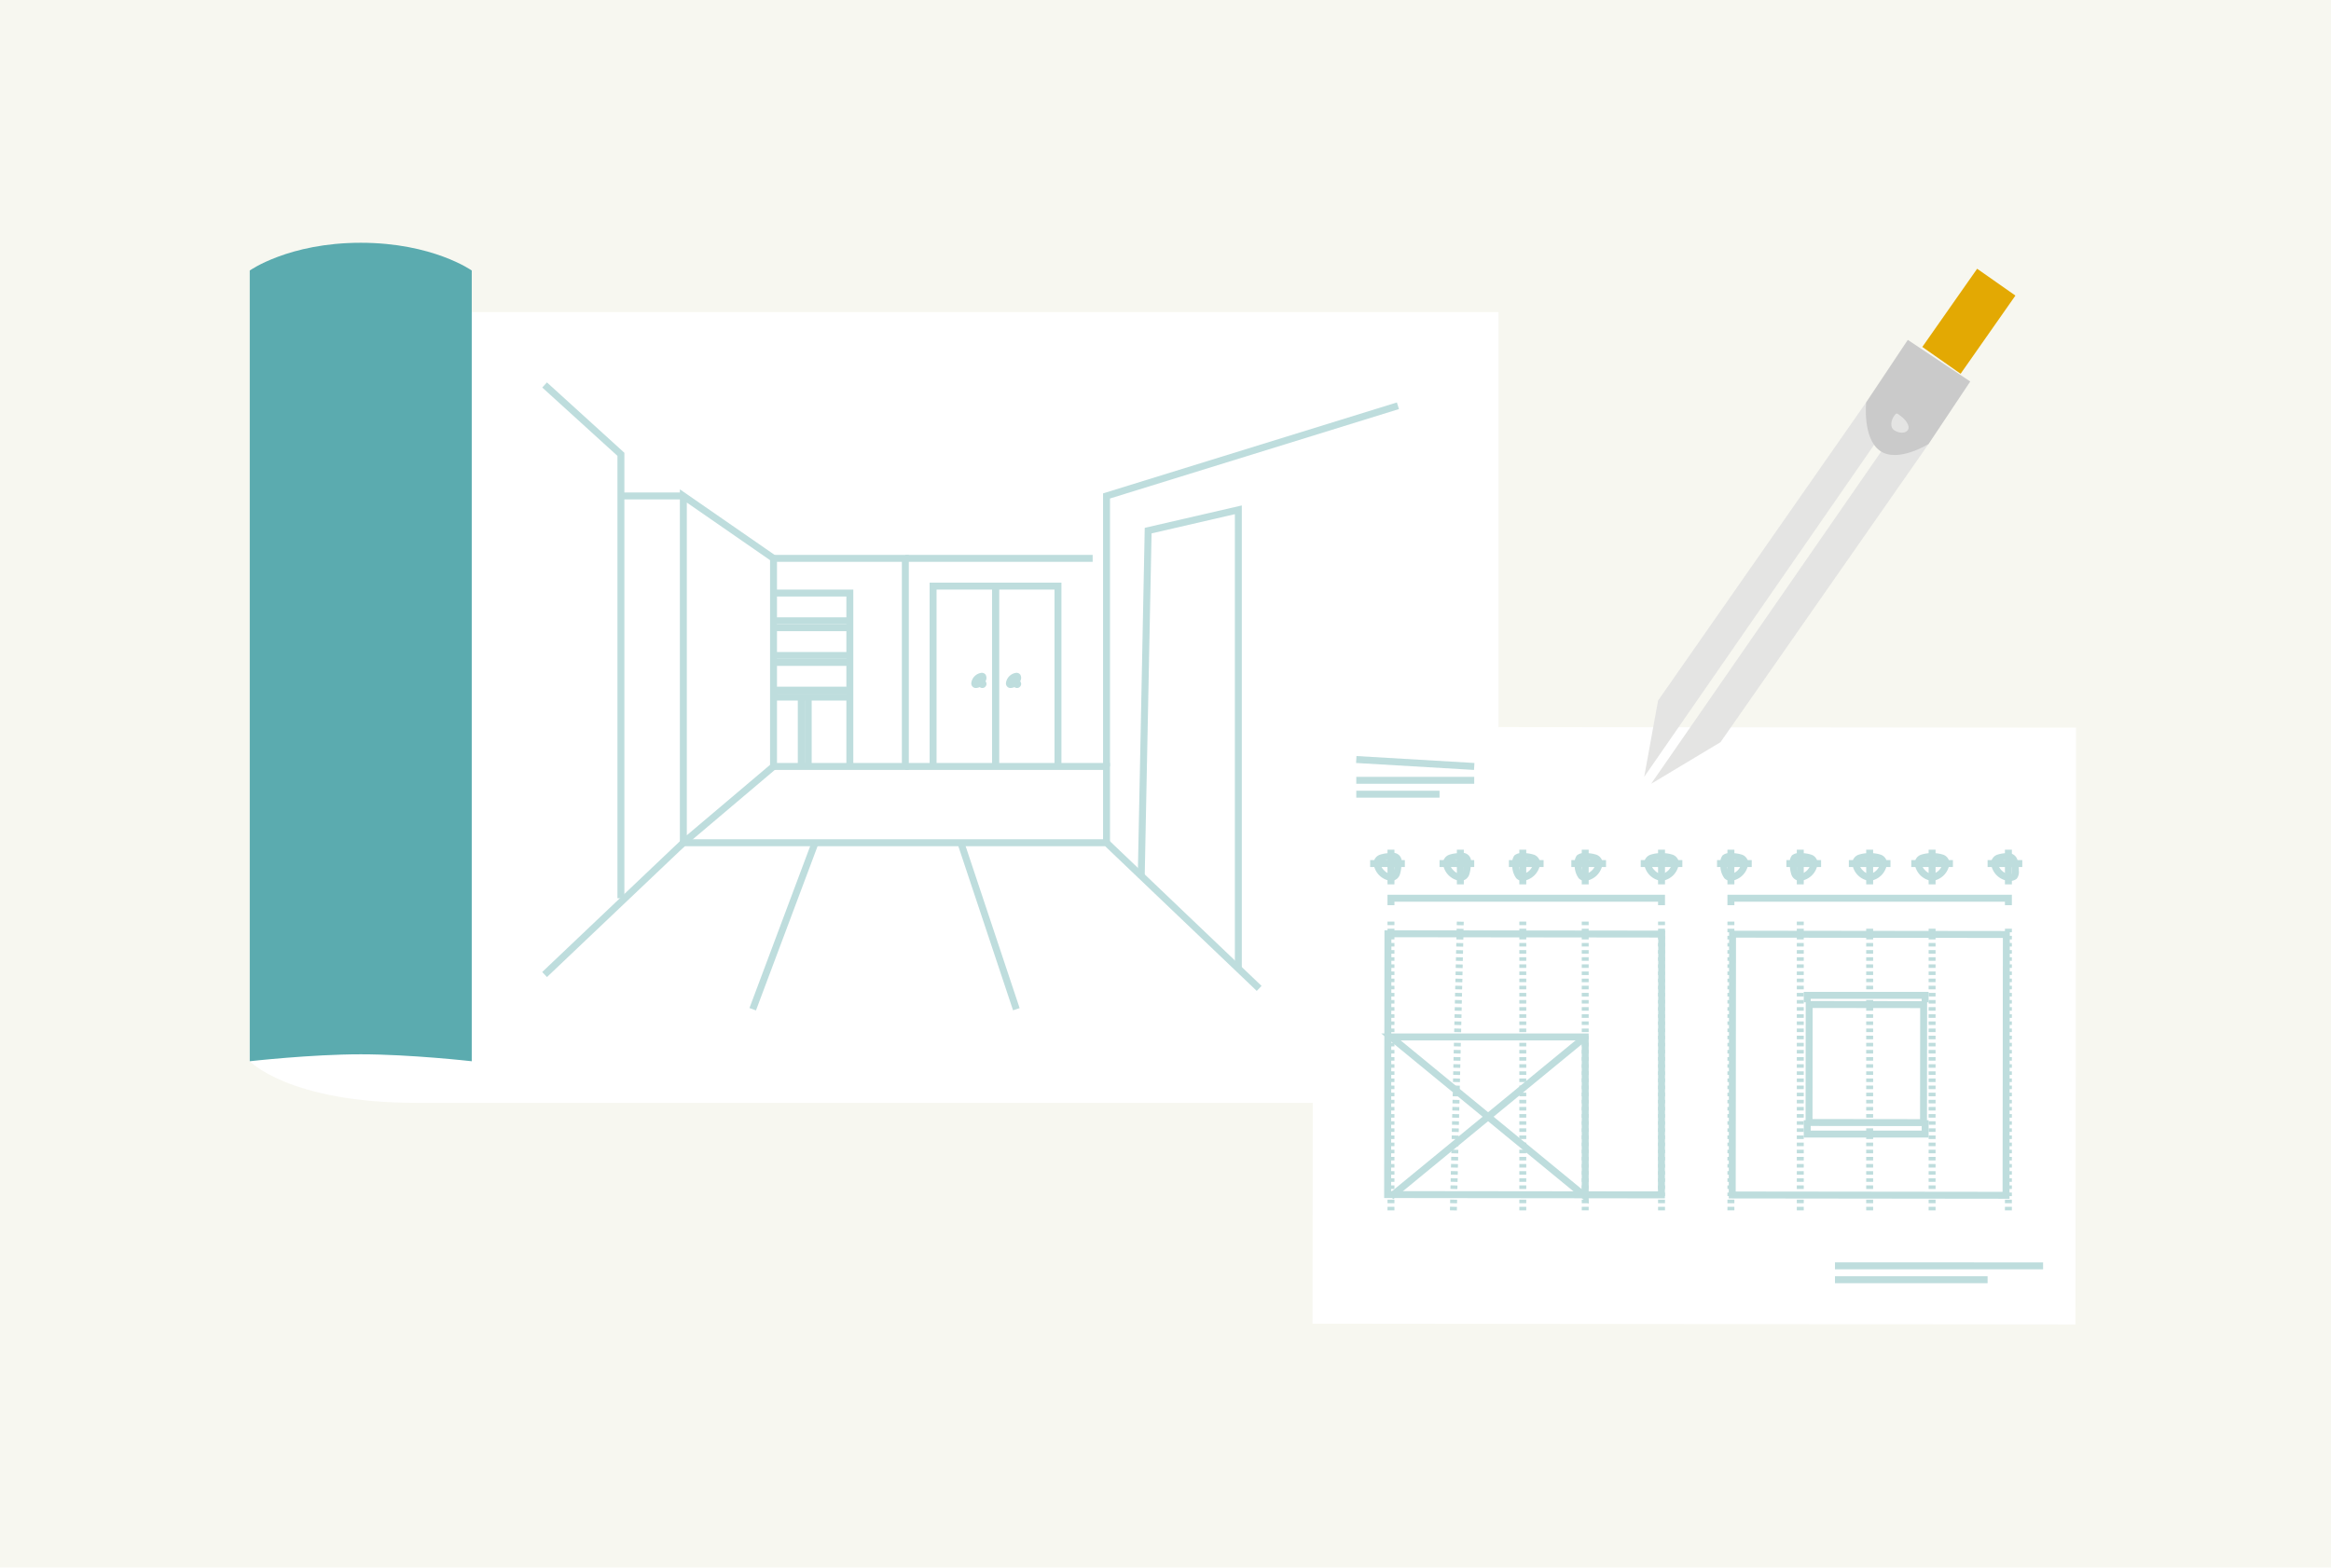 <svg xmlns="http://www.w3.org/2000/svg" xmlns:xlink="http://www.w3.org/1999/xlink" width="336" height="226" viewBox="0 0 336 226"><defs><style>.a{fill:none;}.b{fill:#f7f7f0;}.c{clip-path:url(#a);}.d{fill:#fff;}.e{fill:#5babaf;}.f{fill:#bedddd;}.g{fill:#e4e4e3;}.h{fill:#e3a903;}.i{fill:#cacaca;}</style><clipPath id="a"><rect class="a" width="336" height="226"/></clipPath></defs><rect class="b" width="336" height="226"/><g class="c"><path class="d" d="M36,153s5.685,6,24,6H216V45H36Z"/><path class="e" d="M68,153s-8.821-1-16-1-16,1-16,1V39s5.619-4,16-4,16,4,16,4Z"/><path class="f" d="M181.155,142.862,159.3,122H98.7L78.844,140.863l-.689-.725L98.3,121h61.4l22.145,21.138Z"/><path class="f" d="M.468,24.176l-.936-.351,9-24,.936.351Z" transform="translate(108.5 121.5)"/><path class="f" d="M7.526,24.158l-8-24L.474-.158l8,24Z" transform="translate(138.5 121.5)"/><path class="f" d="M90,129.5H89V65.721L78.164,55.87l.673-.74L90,65.279Z"/><path class="f" d="M98,122.578V70.546l14,9.692v30.494Zm1-50.124v47.968l12-10.154V80.762Z"/><path class="f" d="M131,111H111.5v-1H130V81H111.5V80H131Z"/><path class="f" d="M123,110.5h-1V86H111.5V85H123Z"/><path class="f" d="M11,.5H0v-1H11Z" transform="translate(111.5 89.5)"/><path class="f" d="M11,.5H0v-1H11Z" transform="translate(111.5 90.5)"/><path class="f" d="M11,.5H0v-1H11Z" transform="translate(111.5 94.5)"/><path class="f" d="M11,.5H0v-1H11Z" transform="translate(111.5 95.5)"/><path class="f" d="M11,.5H0v-1H11Z" transform="translate(111.5 99.5)"/><path class="f" d="M11,.5H0v-1H11Z" transform="translate(111.5 100.5)"/><path class="f" d="M.5,10h-1V0h1Z" transform="translate(115.5 100.5)"/><path class="f" d="M.5,10h-1V0h1Z" transform="translate(116.5 100.5)"/><path class="f" d="M160,121.5h-1V111H130.5v-1H160Z"/><path class="f" d="M144,110.5h-1V85h-8v25.5h-1V84h10Z"/><path class="f" d="M153,110.5h-1V85h-8v25.5h-1V84h10Z"/><path class="f" d="M141.6,99.192h0a.574.574,0,0,1-.364-.129l-.068.022a1.649,1.649,0,0,1-.5.107.643.643,0,0,1-.482-.2A.7.7,0,0,1,140,98.5a1.7,1.7,0,0,1,1.5-1.5.672.672,0,0,1,.569.267.952.952,0,0,1,.015.9l-.022.069a.571.571,0,0,1,.051.655A.6.6,0,0,1,141.6,99.192Z"/><path class="f" d="M146.6,99.192h0a.574.574,0,0,1-.364-.129l-.068.022a1.649,1.649,0,0,1-.5.107.643.643,0,0,1-.482-.2A.7.7,0,0,1,145,98.5a1.7,1.7,0,0,1,1.5-1.5.672.672,0,0,1,.569.267.952.952,0,0,1,.015.9l-.022.069a.571.571,0,0,1,.051.655A.6.6,0,0,1,146.6,99.192Z"/><path class="f" d="M27,.5H0v-1H27Z" transform="translate(130.5 80.5)"/><path class="f" d="M160,110.5h-1V71.131l42.352-13.109.3.955L160,71.869Z"/><path class="f" d="M179,139.5h-1V74.129L165.992,76.9,165,126.51l-1-.02,1.008-50.39L179,72.871Z"/><path class="f" d="M9,.5H0v-1H9Z" transform="translate(89.5 71.5)"/><rect class="d" width="86.037" height="109.969" transform="matrix(0.001, -1, 1, 0.001, 189.195, 190.835)"/><path class="f" d="M-.5-.5H38.1V39.967H-.5ZM37.1.5H.5V38.967H37.1Z" transform="translate(200.018 172.222) rotate(-89.933)"/><path class="f" d="M229,173.558,199.1,149H229ZM201.9,150,228,171.442V150Z"/><path class="f" d="M.317,23.386l-.635-.773,28-23,.635.773Z" transform="translate(200.5 149.5)"/><path class="f" transform="translate(200.5 175.5)"/><path class="f" d="M.5,42h-1v-.514h1Zm0-1.028h-1v-.514h1Zm0-1.028h-1V39.43h1Zm0-1.028h-1V38.4h1Zm0-1.028h-1v-.514h1Zm0-1.028h-1v-.514h1Zm0-1.028h-1v-.514h1ZM.5,34.8h-1V34.29h1Zm0-1.028h-1v-.514h1Zm0-1.028h-1v-.514h1Zm0-1.028h-1v-.514h1Zm0-1.028h-1v-.514h1Zm0-1.028h-1V29.15h1Zm0-1.028h-1v-.514h1Zm0-1.028h-1v-.514h1Zm0-1.028h-1v-.514h1Zm0-1.028h-1v-.514h1Zm0-1.028h-1V24.01h1ZM.5,23.5h-1v-.514h1Zm0-1.028h-1v-.514h1Zm0-1.028h-1v-.514h1Zm0-1.028h-1V19.9h1Zm0-1.028h-1V18.87h1Zm0-1.028h-1v-.514h1Zm0-1.028h-1v-.514h1ZM.5,16.3h-1v-.514h1Zm0-1.028h-1v-.514h1Zm0-1.028h-1V13.73h1Zm0-1.028h-1V12.7h1Zm0-1.028h-1v-.514h1Zm0-1.028h-1v-.514h1Zm0-1.028h-1V9.618h1ZM.5,9.1h-1V8.59h1Zm0-1.028h-1V7.562h1Zm0-1.028h-1V6.534h1ZM.5,6.02h-1V5.506h1Zm0-1.028h-1V4.478h1Zm0-1.028h-1V3.45h1Zm0-1.028h-1V2.422h1Zm0-1.028h-1V1.394h1ZM.5.88h-1V.366h1Z" transform="translate(200.5 132.5)"/><path class="f" transform="translate(200.5 132.5)"/><path class="f" transform="translate(209.5 175.5)"/><path class="f" d="M.5,42.012l-1-.024.012-.514,1,.024Zm.024-1.028-1-.024.012-.514,1,.024Zm.024-1.028-1-.024.012-.514,1,.024Zm.024-1.028-1-.024.012-.514,1,.024ZM.6,37.9l-1-.024.012-.514,1,.024Zm.024-1.028-1-.024.012-.514,1,.024Zm.024-1.028-1-.024.012-.514,1,.024Zm.024-1.028-1-.024.012-.514,1,.024ZM.7,33.79l-1-.024.012-.514,1,.024ZM.72,32.763l-1-.024.012-.514,1,.024Zm.024-1.028-1-.024.012-.514,1,.024Zm.024-1.028-1-.024.012-.514,1,.024Zm.024-1.028-1-.024.012-.514,1,.024Zm.024-1.028-1-.024.012-.514,1,.024Zm.024-1.028-1-.024.012-.514,1,.024ZM.867,26.6l-1-.024.012-.514,1,.024Zm.024-1.028-1-.024.012-.514,1,.024Zm.024-1.028-1-.024L-.072,24l1,.024ZM.94,23.513l-1-.024.012-.514,1,.024Zm.024-1.028-1-.024.012-.514,1,.024Zm.024-1.028-1-.024L0,20.92l1,.024Zm.024-1.028-1-.024.012-.514,1,.024ZM1.038,19.4l-1-.024.012-.514,1,.024Zm.024-1.028-1-.024.012-.514,1,.024Zm.024-1.028-1-.024L.1,16.809l1,.024Zm.024-1.028-1-.024.012-.514,1,.024Zm.024-1.028-1-.024.012-.514,1,.024Zm.024-1.028-1-.024.012-.514,1,.024Zm.024-1.028-1-.024L.2,12.7l1,.024Zm.024-1.028-1-.024.012-.514,1,.024Zm.024-1.028-1-.024.012-.514,1,.024Zm.024-1.028-1-.024.012-.514,1,.024Zm.024-1.028-1-.024L.3,8.588l1,.024ZM1.307,8.1l-1-.024L.32,7.56l1,.024ZM1.332,7.07l-1-.024.012-.514,1,.024Zm.024-1.028-1-.024L.369,5.5l1,.024Zm.024-1.028-1-.024.012-.514,1,.024Zm.024-1.028-1-.024.012-.514,1,.024ZM1.43,2.959l-1-.024.012-.514,1,.024Zm.024-1.028-1-.024.012-.514,1,.024ZM1.479.9.479.88.491.366l1,.024Z" transform="translate(209.5 132.5)"/><path class="f" transform="translate(210.5 132.5)"/><path class="f" transform="translate(219.5 175.5)"/><path class="f" d="M.5,42h-1v-.514h1Zm0-1.028h-1v-.514h1Zm0-1.028h-1V39.43h1Zm0-1.028h-1V38.4h1Zm0-1.028h-1v-.514h1Zm0-1.028h-1v-.514h1Zm0-1.028h-1v-.514h1ZM.5,34.8h-1V34.29h1Zm0-1.028h-1v-.514h1Zm0-1.028h-1v-.514h1Zm0-1.028h-1v-.514h1Zm0-1.028h-1v-.514h1Zm0-1.028h-1V29.15h1Zm0-1.028h-1v-.514h1Zm0-1.028h-1v-.514h1Zm0-1.028h-1v-.514h1Zm0-1.028h-1v-.514h1Zm0-1.028h-1V24.01h1ZM.5,23.5h-1v-.514h1Zm0-1.028h-1v-.514h1Zm0-1.028h-1v-.514h1Zm0-1.028h-1V19.9h1Zm0-1.028h-1V18.87h1Zm0-1.028h-1v-.514h1Zm0-1.028h-1v-.514h1ZM.5,16.3h-1v-.514h1Zm0-1.028h-1v-.514h1Zm0-1.028h-1V13.73h1Zm0-1.028h-1V12.7h1Zm0-1.028h-1v-.514h1Zm0-1.028h-1v-.514h1Zm0-1.028h-1V9.618h1ZM.5,9.1h-1V8.59h1Zm0-1.028h-1V7.562h1Zm0-1.028h-1V6.534h1ZM.5,6.02h-1V5.506h1Zm0-1.028h-1V4.478h1Zm0-1.028h-1V3.45h1Zm0-1.028h-1V2.422h1Zm0-1.028h-1V1.394h1ZM.5.88h-1V.366h1Z" transform="translate(219.5 132.5)"/><path class="f" transform="translate(219.5 132.5)"/><path class="f" transform="translate(228.5 175.5)"/><path class="f" d="M.5,42h-1v-.514h1Zm0-1.028h-1v-.514h1Zm0-1.028h-1V39.43h1Zm0-1.028h-1V38.4h1Zm0-1.028h-1v-.514h1Zm0-1.028h-1v-.514h1Zm0-1.028h-1v-.514h1ZM.5,34.8h-1V34.29h1Zm0-1.028h-1v-.514h1Zm0-1.028h-1v-.514h1Zm0-1.028h-1v-.514h1Zm0-1.028h-1v-.514h1Zm0-1.028h-1V29.15h1Zm0-1.028h-1v-.514h1Zm0-1.028h-1v-.514h1Zm0-1.028h-1v-.514h1Zm0-1.028h-1v-.514h1Zm0-1.028h-1V24.01h1ZM.5,23.5h-1v-.514h1Zm0-1.028h-1v-.514h1Zm0-1.028h-1v-.514h1Zm0-1.028h-1V19.9h1Zm0-1.028h-1V18.87h1Zm0-1.028h-1v-.514h1Zm0-1.028h-1v-.514h1ZM.5,16.3h-1v-.514h1Zm0-1.028h-1v-.514h1Zm0-1.028h-1V13.73h1Zm0-1.028h-1V12.7h1Zm0-1.028h-1v-.514h1Zm0-1.028h-1v-.514h1Zm0-1.028h-1V9.618h1ZM.5,9.1h-1V8.59h1Zm0-1.028h-1V7.562h1Zm0-1.028h-1V6.534h1ZM.5,6.02h-1V5.506h1Zm0-1.028h-1V4.478h1Zm0-1.028h-1V3.45h1Zm0-1.028h-1V2.422h1Zm0-1.028h-1V1.394h1ZM.5.88h-1V.366h1Z" transform="translate(228.5 132.5)"/><path class="f" transform="translate(228.5 132.5)"/><path class="f" transform="translate(239.5 175.5)"/><path class="f" d="M.5,42h-1v-.514h1Zm0-1.028h-1v-.514h1Zm0-1.028h-1V39.43h1Zm0-1.028h-1V38.4h1Zm0-1.028h-1v-.514h1Zm0-1.028h-1v-.514h1Zm0-1.028h-1v-.514h1ZM.5,34.8h-1V34.29h1Zm0-1.028h-1v-.514h1Zm0-1.028h-1v-.514h1Zm0-1.028h-1v-.514h1Zm0-1.028h-1v-.514h1Zm0-1.028h-1V29.15h1Zm0-1.028h-1v-.514h1Zm0-1.028h-1v-.514h1Zm0-1.028h-1v-.514h1Zm0-1.028h-1v-.514h1Zm0-1.028h-1V24.01h1ZM.5,23.5h-1v-.514h1Zm0-1.028h-1v-.514h1Zm0-1.028h-1v-.514h1Zm0-1.028h-1V19.9h1Zm0-1.028h-1V18.87h1Zm0-1.028h-1v-.514h1Zm0-1.028h-1v-.514h1ZM.5,16.3h-1v-.514h1Zm0-1.028h-1v-.514h1Zm0-1.028h-1V13.73h1Zm0-1.028h-1V12.7h1Zm0-1.028h-1v-.514h1Zm0-1.028h-1v-.514h1Zm0-1.028h-1V9.618h1ZM.5,9.1h-1V8.59h1Zm0-1.028h-1V7.562h1Zm0-1.028h-1V6.534h1ZM.5,6.02h-1V5.506h1Zm0-1.028h-1V4.478h1Zm0-1.028h-1V3.45h1Zm0-1.028h-1V2.422h1Zm0-1.028h-1V1.394h1ZM.5.88h-1V.366h1Z" transform="translate(239.5 132.5)"/><path class="f" transform="translate(239.5 132.5)"/><path class="f" d="M240,130.5h-1V130H201v.5h-1V129h40Z"/><path class="f" d="M200.487,123h.013a1.214,1.214,0,0,1,1.5,1.5,4.705,4.705,0,0,1-.192,1.5,1.337,1.337,0,0,1-1.307,1,2.818,2.818,0,0,1-2.5-2.5,1.339,1.339,0,0,1,.989-1.3A4.6,4.6,0,0,1,200.487,123Zm.487,1.027A2.609,2.609,0,0,0,200.5,124h-.012c-1.487,0-1.487.364-1.487.5a1.556,1.556,0,0,0,.512.979,1.6,1.6,0,0,0,.989.521c.137,0,.5,0,.5-1.5A2.592,2.592,0,0,0,200.974,124.027Z"/><path class="f" d="M.5,5h-1V0h1Z" transform="translate(200.5 122.5)"/><path class="f" d="M5,.5H0v-1H5Z" transform="translate(197.5 124.5)"/><path class="f" d="M210.487,123h.013a1.214,1.214,0,0,1,1.5,1.5,4.705,4.705,0,0,1-.192,1.5,1.337,1.337,0,0,1-1.307,1,2.818,2.818,0,0,1-2.5-2.5,1.339,1.339,0,0,1,.989-1.3A4.6,4.6,0,0,1,210.487,123Zm.487,1.027A2.608,2.608,0,0,0,210.5,124h-.012c-1.487,0-1.487.364-1.487.5a1.556,1.556,0,0,0,.512.979,1.6,1.6,0,0,0,.989.521c.137,0,.5,0,.5-1.5A2.592,2.592,0,0,0,210.974,124.027Z"/><path class="f" d="M.5,5h-1V0h1Z" transform="translate(210.5 122.5)"/><path class="f" d="M5,.5H0v-1H5Z" transform="translate(207.5 124.5)"/><path class="f" d="M219.487,123h.013a4.7,4.7,0,0,1,1.5.192,1.337,1.337,0,0,1,1,1.308,2.833,2.833,0,0,1-2.5,2.5,1.289,1.289,0,0,1-.935-.375A3.06,3.06,0,0,1,218,124.5a1.589,1.589,0,0,1,.305-1.185A1.566,1.566,0,0,1,219.487,123Zm.013,3a1.884,1.884,0,0,0,1.5-1.5c0-.1,0-.247-.33-.365A3.908,3.908,0,0,0,219.5,124h-.012a2.507,2.507,0,0,0-.46.026,2.6,2.6,0,0,0-.027.475,2.277,2.277,0,0,0,.275,1.419A.286.286,0,0,0,219.5,126Z"/><path class="f" d="M.5,5h-1V0h1Z" transform="translate(219.5 122.5)"/><path class="f" d="M5,.5H0v-1H5Z" transform="translate(217.5 124.5)"/><path class="f" d="M228.487,123h.013a4.7,4.7,0,0,1,1.5.192,1.337,1.337,0,0,1,1,1.308,2.833,2.833,0,0,1-2.5,2.5,1.289,1.289,0,0,1-.935-.375A3.06,3.06,0,0,1,227,124.5a1.589,1.589,0,0,1,.305-1.185A1.566,1.566,0,0,1,228.487,123Zm.013,3a1.884,1.884,0,0,0,1.5-1.5c0-.1,0-.247-.33-.365A3.908,3.908,0,0,0,228.5,124h-.012a2.507,2.507,0,0,0-.46.026,2.6,2.6,0,0,0-.027.475,2.277,2.277,0,0,0,.275,1.419A.286.286,0,0,0,228.5,126Z"/><path class="f" d="M.5,5h-1V0h1Z" transform="translate(228.5 122.5)"/><path class="f" d="M5,.5H0v-1H5Z" transform="translate(226.5 124.5)"/><path class="f" d="M239.487,123h.013a4.7,4.7,0,0,1,1.5.192,1.337,1.337,0,0,1,1,1.308,2.833,2.833,0,0,1-2.5,2.5,2.818,2.818,0,0,1-2.5-2.5,1.339,1.339,0,0,1,.989-1.3A4.6,4.6,0,0,1,239.487,123Zm.013,3a1.884,1.884,0,0,0,1.5-1.5c0-.1,0-.247-.33-.365A3.908,3.908,0,0,0,239.5,124h-.012c-1.487,0-1.487.364-1.487.5a1.556,1.556,0,0,0,.512.979A1.6,1.6,0,0,0,239.5,126Z"/><path class="f" d="M.5,5h-1V0h1Z" transform="translate(239.5 122.5)"/><path class="f" d="M6,.5H0v-1H6Z" transform="translate(236.5 124.5)"/><path class="f" d="M-.5-.5H38.1V39.967H-.5ZM37.1.5H.5V38.967H37.1Z" transform="translate(249.692 172.28) rotate(-89.933)"/><path class="f" transform="translate(249.5 175.5)"/><path class="f" d="M.5,42h-1v-.514h1Zm0-1.028h-1v-.514h1Zm0-1.028h-1V39.43h1Zm0-1.028h-1V38.4h1Zm0-1.028h-1v-.514h1Zm0-1.028h-1v-.514h1Zm0-1.028h-1v-.514h1ZM.5,34.8h-1V34.29h1Zm0-1.028h-1v-.514h1Zm0-1.028h-1v-.514h1Zm0-1.028h-1v-.514h1Zm0-1.028h-1v-.514h1Zm0-1.028h-1V29.15h1Zm0-1.028h-1v-.514h1Zm0-1.028h-1v-.514h1Zm0-1.028h-1v-.514h1Zm0-1.028h-1v-.514h1Zm0-1.028h-1V24.01h1ZM.5,23.5h-1v-.514h1Zm0-1.028h-1v-.514h1Zm0-1.028h-1v-.514h1Zm0-1.028h-1V19.9h1Zm0-1.028h-1V18.87h1Zm0-1.028h-1v-.514h1Zm0-1.028h-1v-.514h1ZM.5,16.3h-1v-.514h1Zm0-1.028h-1v-.514h1Zm0-1.028h-1V13.73h1Zm0-1.028h-1V12.7h1Zm0-1.028h-1v-.514h1Zm0-1.028h-1v-.514h1Zm0-1.028h-1V9.618h1ZM.5,9.1h-1V8.59h1Zm0-1.028h-1V7.562h1Zm0-1.028h-1V6.534h1ZM.5,6.02h-1V5.506h1Zm0-1.028h-1V4.478h1Zm0-1.028h-1V3.45h1Zm0-1.028h-1V2.422h1Zm0-1.028h-1V1.394h1ZM.5.88h-1V.366h1Z" transform="translate(249.5 132.5)"/><path class="f" transform="translate(249.5 132.5)"/><path class="f" transform="translate(259.5 175.5)"/><path class="f" d="M.5,42h-1v-.514h1Zm0-1.028h-1v-.514h1Zm0-1.028h-1V39.43h1Zm0-1.028h-1V38.4h1Zm0-1.028h-1v-.514h1Zm0-1.028h-1v-.514h1Zm0-1.028h-1v-.514h1ZM.5,34.8h-1V34.29h1Zm0-1.028h-1v-.514h1Zm0-1.028h-1v-.514h1Zm0-1.028h-1v-.514h1Zm0-1.028h-1v-.514h1Zm0-1.028h-1V29.15h1Zm0-1.028h-1v-.514h1Zm0-1.028h-1v-.514h1Zm0-1.028h-1v-.514h1Zm0-1.028h-1v-.514h1Zm0-1.028h-1V24.01h1ZM.5,23.5h-1v-.514h1Zm0-1.028h-1v-.514h1Zm0-1.028h-1v-.514h1Zm0-1.028h-1V19.9h1Zm0-1.028h-1V18.87h1Zm0-1.028h-1v-.514h1Zm0-1.028h-1v-.514h1ZM.5,16.3h-1v-.514h1Zm0-1.028h-1v-.514h1Zm0-1.028h-1V13.73h1Zm0-1.028h-1V12.7h1Zm0-1.028h-1v-.514h1Zm0-1.028h-1v-.514h1Zm0-1.028h-1V9.618h1ZM.5,9.1h-1V8.59h1Zm0-1.028h-1V7.562h1Zm0-1.028h-1V6.534h1ZM.5,6.02h-1V5.506h1Zm0-1.028h-1V4.478h1Zm0-1.028h-1V3.45h1Zm0-1.028h-1V2.422h1Zm0-1.028h-1V1.394h1ZM.5.88h-1V.366h1Z" transform="translate(259.5 132.5)"/><path class="f" transform="translate(259.5 132.5)"/><path class="f" transform="translate(269.5 175.5)"/><path class="f" d="M.5,41h-1v-.514h1Zm0-1.028h-1v-.514h1Zm0-1.028h-1V38.43h1Zm0-1.028h-1V37.4h1Zm0-1.028h-1v-.514h1Zm0-1.028h-1v-.514h1Zm0-1.028h-1v-.514h1ZM.5,33.8h-1V33.29h1Zm0-1.028h-1v-.514h1Zm0-1.028h-1v-.514h1Zm0-1.028h-1v-.514h1Zm0-1.028h-1v-.514h1Zm0-1.028h-1V28.15h1Zm0-1.028h-1v-.514h1Zm0-1.028h-1v-.514h1Zm0-1.028h-1v-.514h1Zm0-1.028h-1v-.514h1Zm0-1.028h-1V23.01h1ZM.5,22.5h-1v-.514h1Zm0-1.028h-1v-.514h1Zm0-1.028h-1v-.514h1Zm0-1.028h-1V18.9h1Zm0-1.028h-1V17.87h1Zm0-1.028h-1v-.514h1Zm0-1.028h-1v-.514h1ZM.5,15.3h-1v-.514h1Zm0-1.028h-1v-.514h1Zm0-1.028h-1V12.73h1Zm0-1.028h-1V11.7h1Zm0-1.028h-1v-.514h1Zm0-1.028h-1V9.646h1Zm0-1.028h-1V8.618h1ZM.5,8.1h-1V7.59h1Zm0-1.028h-1V6.562h1Zm0-1.028h-1V5.534h1ZM.5,5.02h-1V4.506h1Zm0-1.028h-1V3.478h1Zm0-1.028h-1V2.45h1Zm0-1.028h-1V1.422h1ZM.5.908h-1V.394h1Z" transform="translate(269.5 133.5)"/><path class="f" transform="translate(269.5 132.5)"/><path class="f" transform="translate(278.5 175.5)"/><path class="f" d="M.5,41h-1v-.514h1Zm0-1.028h-1v-.514h1Zm0-1.028h-1V38.43h1Zm0-1.028h-1V37.4h1Zm0-1.028h-1v-.514h1Zm0-1.028h-1v-.514h1Zm0-1.028h-1v-.514h1ZM.5,33.8h-1V33.29h1Zm0-1.028h-1v-.514h1Zm0-1.028h-1v-.514h1Zm0-1.028h-1v-.514h1Zm0-1.028h-1v-.514h1Zm0-1.028h-1V28.15h1Zm0-1.028h-1v-.514h1Zm0-1.028h-1v-.514h1Zm0-1.028h-1v-.514h1Zm0-1.028h-1v-.514h1Zm0-1.028h-1V23.01h1ZM.5,22.5h-1v-.514h1Zm0-1.028h-1v-.514h1Zm0-1.028h-1v-.514h1Zm0-1.028h-1V18.9h1Zm0-1.028h-1V17.87h1Zm0-1.028h-1v-.514h1Zm0-1.028h-1v-.514h1ZM.5,15.3h-1v-.514h1Zm0-1.028h-1v-.514h1Zm0-1.028h-1V12.73h1Zm0-1.028h-1V11.7h1Zm0-1.028h-1v-.514h1Zm0-1.028h-1V9.646h1Zm0-1.028h-1V8.618h1ZM.5,8.1h-1V7.59h1Zm0-1.028h-1V6.562h1Zm0-1.028h-1V5.534h1ZM.5,5.02h-1V4.506h1Zm0-1.028h-1V3.478h1Zm0-1.028h-1V2.45h1Zm0-1.028h-1V1.422h1ZM.5.908h-1V.394h1Z" transform="translate(278.5 133.5)"/><path class="f" transform="translate(278.5 132.5)"/><path class="f" transform="translate(289.5 175.5)"/><path class="f" d="M.5,41h-1v-.514h1Zm0-1.028h-1v-.514h1Zm0-1.028h-1V38.43h1Zm0-1.028h-1V37.4h1Zm0-1.028h-1v-.514h1Zm0-1.028h-1v-.514h1Zm0-1.028h-1v-.514h1ZM.5,33.8h-1V33.29h1Zm0-1.028h-1v-.514h1Zm0-1.028h-1v-.514h1Zm0-1.028h-1v-.514h1Zm0-1.028h-1v-.514h1Zm0-1.028h-1V28.15h1Zm0-1.028h-1v-.514h1Zm0-1.028h-1v-.514h1Zm0-1.028h-1v-.514h1Zm0-1.028h-1v-.514h1Zm0-1.028h-1V23.01h1ZM.5,22.5h-1v-.514h1Zm0-1.028h-1v-.514h1Zm0-1.028h-1v-.514h1Zm0-1.028h-1V18.9h1Zm0-1.028h-1V17.87h1Zm0-1.028h-1v-.514h1Zm0-1.028h-1v-.514h1ZM.5,15.3h-1v-.514h1Zm0-1.028h-1v-.514h1Zm0-1.028h-1V12.73h1Zm0-1.028h-1V11.7h1Zm0-1.028h-1v-.514h1Zm0-1.028h-1V9.646h1Zm0-1.028h-1V8.618h1ZM.5,8.1h-1V7.59h1Zm0-1.028h-1V6.562h1Zm0-1.028h-1V5.534h1ZM.5,5.02h-1V4.506h1Zm0-1.028h-1V3.478h1Zm0-1.028h-1V2.45h1Zm0-1.028h-1V1.422h1ZM.5.908h-1V.394h1Z" transform="translate(289.5 133.5)"/><path class="f" transform="translate(289.5 132.5)"/><path class="f" d="M290,130.5h-1V130H250v.5h-1V129h41Z"/><path class="f" d="M249.487,123h.013a4.7,4.7,0,0,1,1.5.192,1.337,1.337,0,0,1,1,1.308,2.833,2.833,0,0,1-2.5,2.5,1.289,1.289,0,0,1-.935-.375A3.06,3.06,0,0,1,248,124.5a1.589,1.589,0,0,1,.305-1.185A1.566,1.566,0,0,1,249.487,123Zm.013,3a1.884,1.884,0,0,0,1.5-1.5c0-.1,0-.247-.33-.365A3.908,3.908,0,0,0,249.5,124h-.012a2.507,2.507,0,0,0-.46.026,2.6,2.6,0,0,0-.027.475,2.277,2.277,0,0,0,.275,1.419A.286.286,0,0,0,249.5,126Z"/><path class="f" d="M.5,5h-1V0h1Z" transform="translate(249.5 122.5)"/><path class="f" d="M5,.5H0v-1H5Z" transform="translate(247.5 124.5)"/><path class="f" d="M259.487,123h.013a4.7,4.7,0,0,1,1.5.192,1.337,1.337,0,0,1,1,1.308,2.833,2.833,0,0,1-2.5,2.5,1.341,1.341,0,0,1-1.309-1,4.649,4.649,0,0,1-.192-1.5,1.593,1.593,0,0,1,.305-1.185A1.565,1.565,0,0,1,259.487,123Zm.013,3a1.884,1.884,0,0,0,1.5-1.5c0-.1,0-.247-.33-.365A3.908,3.908,0,0,0,259.5,124h-.012a2.509,2.509,0,0,0-.46.026,2.611,2.611,0,0,0-.027.475C259,126,259.363,126,259.5,126Z"/><path class="f" d="M.5,5h-1V0h1Z" transform="translate(259.5 122.5)"/><path class="f" d="M5,.5H0v-1H5Z" transform="translate(257.5 124.5)"/><path class="f" d="M269.487,123h.013a4.7,4.7,0,0,1,1.5.192,1.337,1.337,0,0,1,1,1.308,2.833,2.833,0,0,1-2.5,2.5,2.818,2.818,0,0,1-2.5-2.5,1.339,1.339,0,0,1,.989-1.3A4.6,4.6,0,0,1,269.487,123Zm.013,3a1.884,1.884,0,0,0,1.5-1.5c0-.1,0-.247-.33-.365A3.908,3.908,0,0,0,269.5,124h-.012c-1.487,0-1.487.364-1.487.5a1.556,1.556,0,0,0,.512.979A1.6,1.6,0,0,0,269.5,126Z"/><path class="f" d="M.5,5h-1V0h1Z" transform="translate(269.5 122.5)"/><path class="f" d="M6,.5H0v-1H6Z" transform="translate(266.5 124.5)"/><path class="f" d="M278.487,123h.013a4.7,4.7,0,0,1,1.5.192,1.337,1.337,0,0,1,1,1.308,2.833,2.833,0,0,1-2.5,2.5,2.818,2.818,0,0,1-2.5-2.5,1.339,1.339,0,0,1,.989-1.3A4.6,4.6,0,0,1,278.487,123Zm.013,3a1.884,1.884,0,0,0,1.5-1.5c0-.1,0-.247-.33-.365A3.908,3.908,0,0,0,278.5,124h-.012c-1.487,0-1.487.364-1.487.5a1.555,1.555,0,0,0,.512.979A1.6,1.6,0,0,0,278.5,126Z"/><path class="f" d="M.5,5h-1V0h1Z" transform="translate(278.5 122.5)"/><path class="f" d="M6,.5H0v-1H6Z" transform="translate(275.5 124.5)"/><path class="f" d="M289.513,127H289.5a2.82,2.82,0,0,1-2.5-2.5,1.34,1.34,0,0,1,.989-1.305,4.594,4.594,0,0,1,1.5-.194h.013a1.34,1.34,0,0,1,1.308,1,4.654,4.654,0,0,1,.191,1.5,1.591,1.591,0,0,1-.3,1.185A1.566,1.566,0,0,1,289.513,127Zm-.025-3c-1.486,0-1.487.364-1.487.5a1.869,1.869,0,0,0,1.5,1.5h.012a2.518,2.518,0,0,0,.46-.026A2.614,2.614,0,0,0,290,125.5a3.86,3.86,0,0,0-.134-1.168c-.118-.331-.262-.331-.367-.331Z"/><path class="f" d="M.5,5h-1V0h1Z" transform="translate(289.5 122.5)"/><path class="f" d="M5,.5H0v-1H5Z" transform="translate(286.5 124.5)"/><path class="f" d="M-.5-.5H17.512V17H-.5ZM16.512.5H.5V16H16.512Z" transform="translate(260.763 161.831) rotate(-89.934)"/><path class="f" d="M278,144.5h-1V144H261v.5h-1V143h18Z"/><path class="f" d="M278,164H260v-2.5h1V163h16v-1.5h1Z"/><path class="f" d="M16.971,1.5l-17-1,.059-1,17,1Z" transform="translate(195.5 109.5)"/><path class="f" d="M17,.5H0v-1H17Z" transform="translate(195.5 112.5)"/><path class="f" d="M12,.5H0v-1H12Z" transform="translate(195.5 114.5)"/><path class="f" d="M30,.5H0v-1H30Z" transform="translate(264.5 182.5)"/><path class="f" d="M22,.5H0v-1H22Z" transform="translate(264.5 184.5)"/><path class="g" d="M237,112l2-11,30-43,4,2Z"/><path class="g" d="M238,113l10-6,30-43-4-3Z"/><rect class="h" width="13.766" height="6.738" transform="translate(277.092 50.019) rotate(-54.973)"/><path class="i" d="M271,65c-2.558-1.793-2-7-2-7l6-9,9,6-6,9s-4.442,2.793-7,1"/><path class="g" d="M275,62c-.416.593-1.407.416-2,0s-.416-1.407,0-2,.407-.416,1,0,1.416,1.407,1,2"/></g></svg>